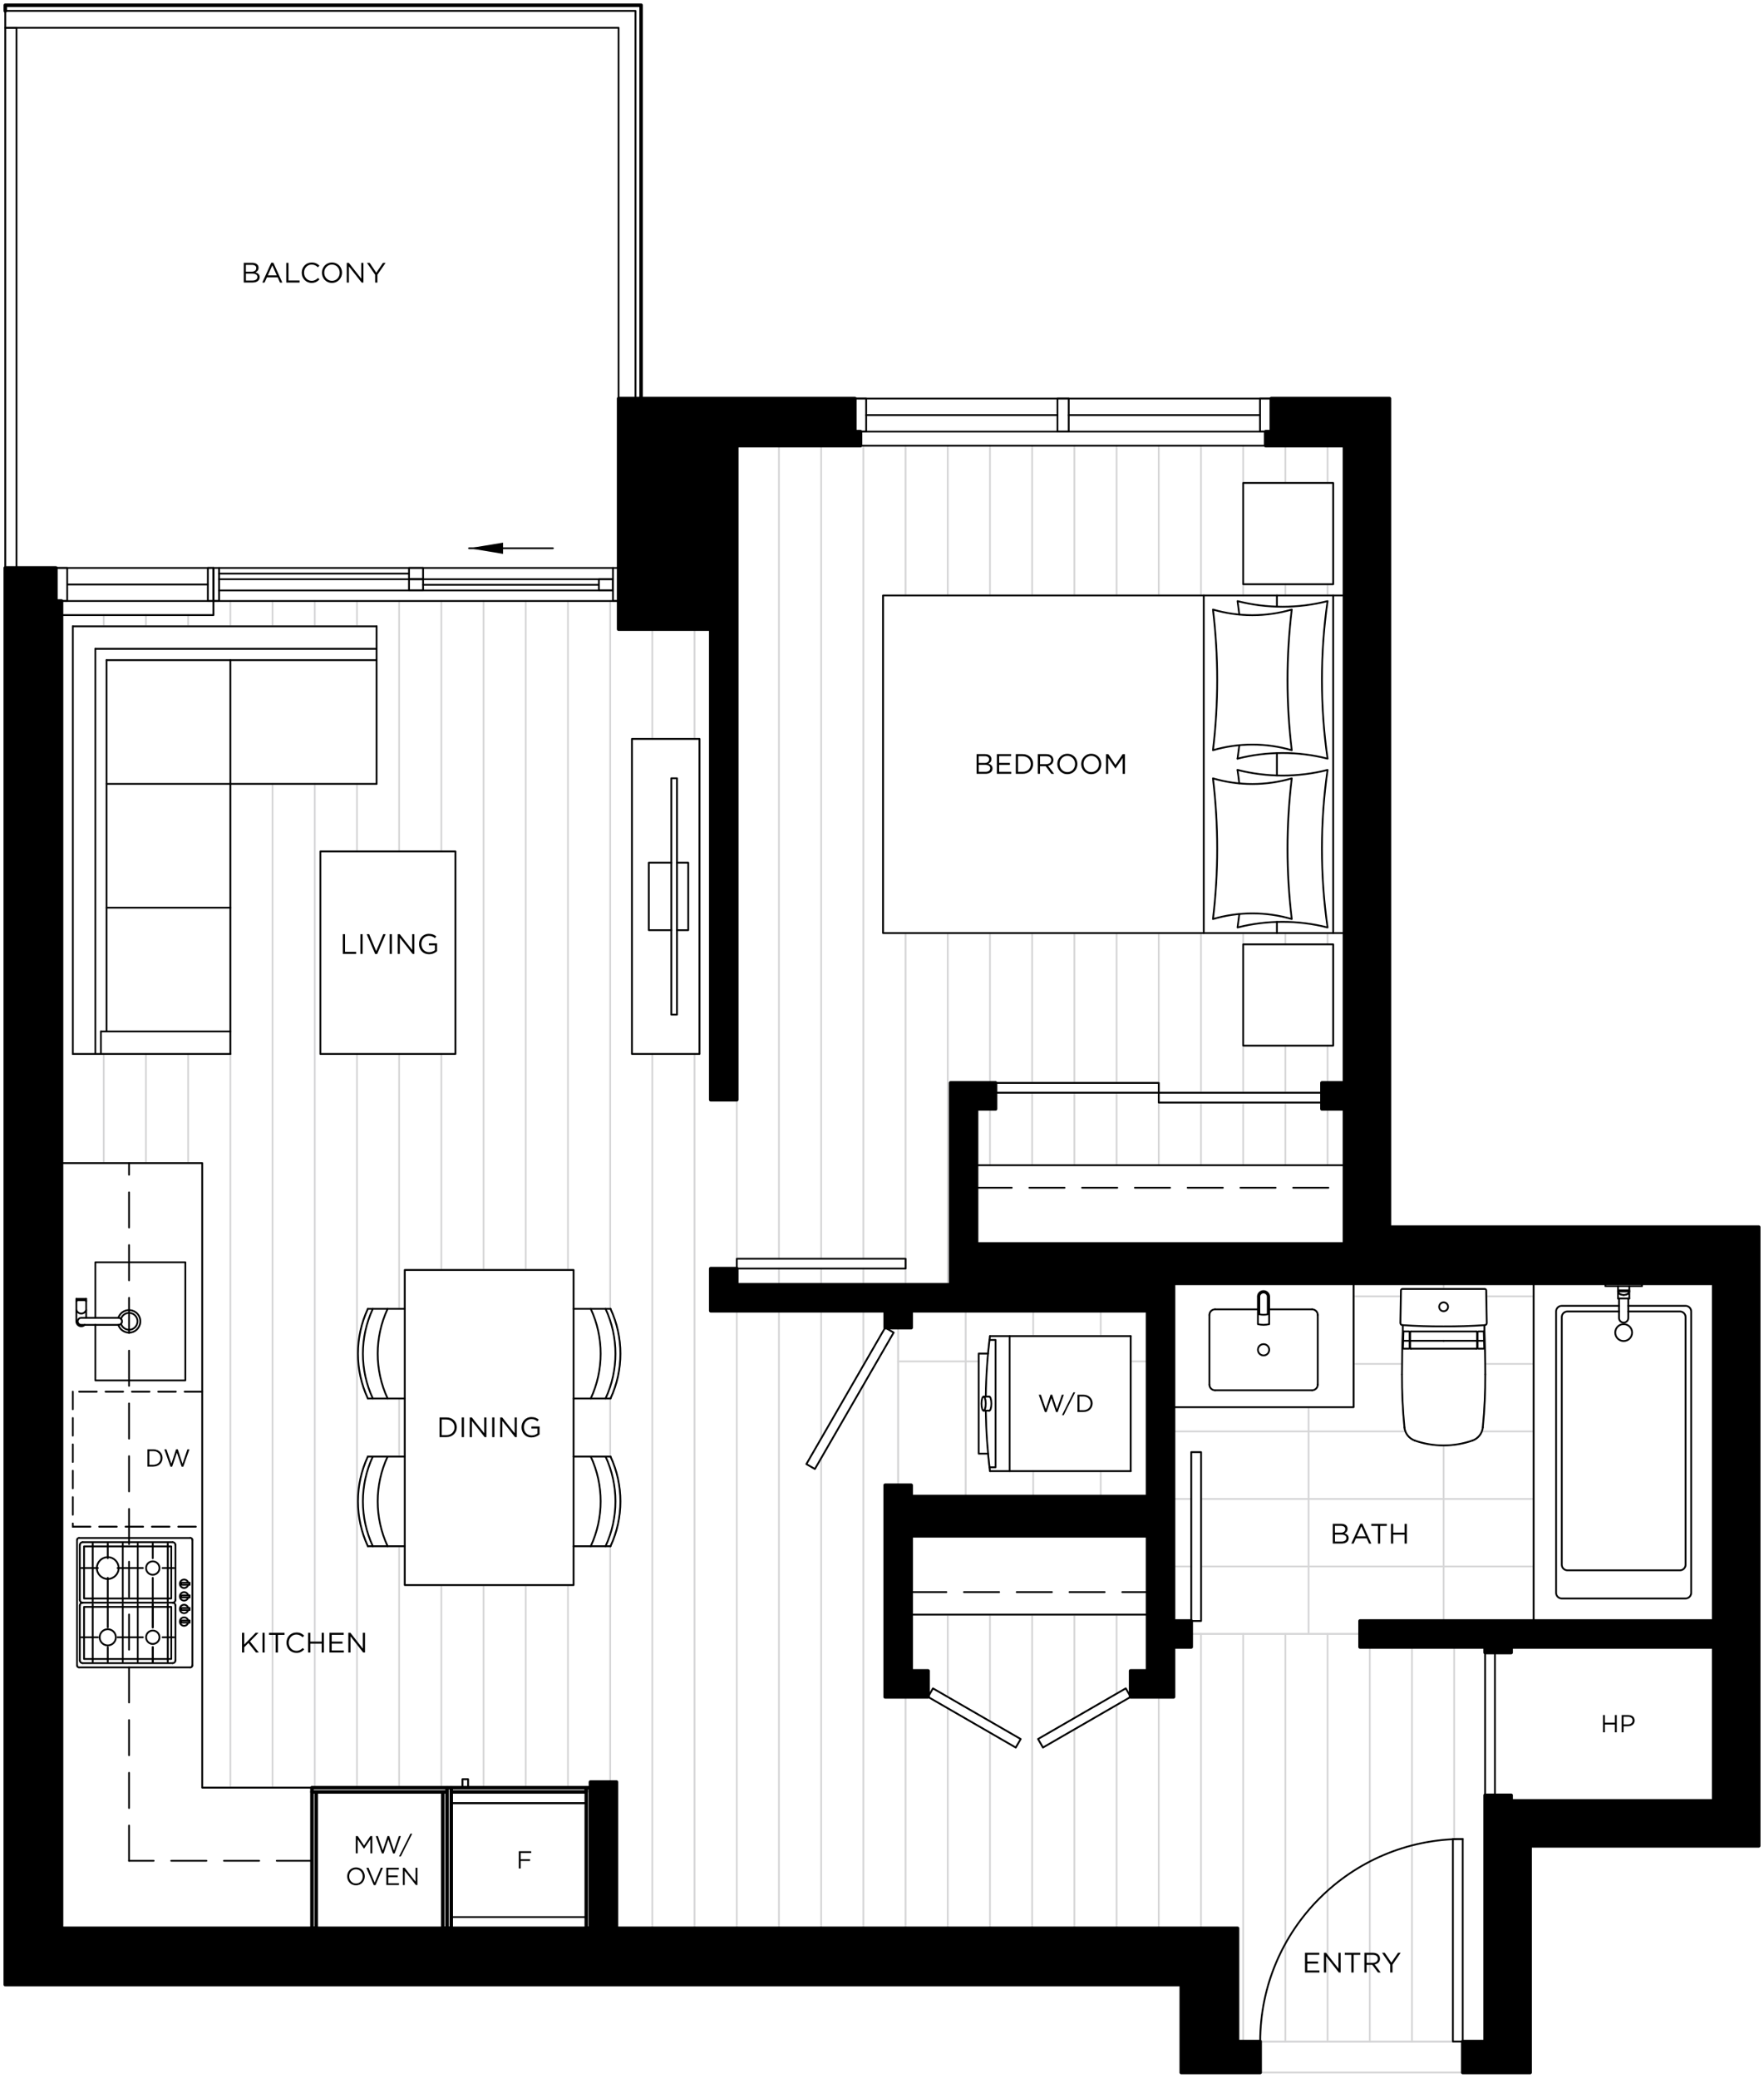 <?xml version="1.0" encoding="UTF-8"?> <svg xmlns="http://www.w3.org/2000/svg" xmlns:xlink="http://www.w3.org/1999/xlink" viewBox="0 0 366.03 431.14"><defs><style> .cls-1 { stroke: #d6d6d7; } .cls-1, .cls-2, .cls-3, .cls-4, .cls-5, .cls-6 { fill: none; } .cls-1, .cls-3, .cls-4, .cls-5, .cls-6 { stroke-linecap: round; stroke-linejoin: round; } .cls-1, .cls-3, .cls-4, .cls-6 { stroke-width: .37px; } .cls-7 { clip-path: url(#clippath); } .cls-2, .cls-8, .cls-9 { stroke-width: 0px; } .cls-10 { mix-blend-mode: multiply; } .cls-11 { clip-path: url(#clippath-1); } .cls-12 { clip-path: url(#clippath-4); } .cls-13 { clip-path: url(#clippath-3); } .cls-14 { clip-path: url(#clippath-2); } .cls-15 { clip-path: url(#clippath-7); } .cls-16 { clip-path: url(#clippath-8); } .cls-17 { clip-path: url(#clippath-6); } .cls-18 { clip-path: url(#clippath-5); } .cls-19 { clip-path: url(#clippath-9); } .cls-8, .cls-9 { fill: #000; } .cls-20 { clip-path: url(#clippath-20); } .cls-21 { clip-path: url(#clippath-21); } .cls-22 { clip-path: url(#clippath-24); } .cls-23 { clip-path: url(#clippath-23); } .cls-24 { clip-path: url(#clippath-22); } .cls-25 { clip-path: url(#clippath-25); } .cls-26 { clip-path: url(#clippath-27); } .cls-27 { clip-path: url(#clippath-28); } .cls-28 { clip-path: url(#clippath-26); } .cls-29 { clip-path: url(#clippath-29); } .cls-30 { clip-path: url(#clippath-34); } .cls-31 { clip-path: url(#clippath-35); } .cls-32 { clip-path: url(#clippath-36); } .cls-33 { clip-path: url(#clippath-33); } .cls-34 { clip-path: url(#clippath-32); } .cls-35 { clip-path: url(#clippath-30); } .cls-36 { clip-path: url(#clippath-31); } .cls-37 { clip-path: url(#clippath-14); } .cls-38 { clip-path: url(#clippath-13); } .cls-39 { clip-path: url(#clippath-12); } .cls-40 { clip-path: url(#clippath-10); } .cls-41 { clip-path: url(#clippath-15); } .cls-42 { clip-path: url(#clippath-17); } .cls-43 { clip-path: url(#clippath-16); } .cls-44 { clip-path: url(#clippath-19); } .cls-45 { clip-path: url(#clippath-11); } .cls-46 { clip-path: url(#clippath-18); } .cls-3 { stroke-dasharray: 0 0 7.3 3.65; } .cls-3, .cls-4, .cls-5, .cls-6 { stroke: #000; } .cls-4 { stroke-dasharray: 0 0 3.65 1.82; } .cls-47 { isolation: isolate; } .cls-9 { fill-rule: evenodd; } .cls-5 { stroke-width: .73px; } </style><clipPath id="clippath"><rect class="cls-2" width="366.03" height="431.14"></rect></clipPath><clipPath id="clippath-1"><rect class="cls-2" width="366.03" height="431.14"></rect></clipPath><clipPath id="clippath-2"><rect class="cls-2" width="366.03" height="431.14"></rect></clipPath><clipPath id="clippath-3"><rect class="cls-2" width="366.03" height="431.14"></rect></clipPath><clipPath id="clippath-4"><rect class="cls-2" width="366.03" height="431.14"></rect></clipPath><clipPath id="clippath-5"><rect class="cls-2" width="366.03" height="431.14"></rect></clipPath><clipPath id="clippath-6"><rect class="cls-2" width="366.03" height="431.14"></rect></clipPath><clipPath id="clippath-7"><rect class="cls-2" width="366.03" height="431.14"></rect></clipPath><clipPath id="clippath-8"><rect class="cls-2" width="366.03" height="431.14"></rect></clipPath><clipPath id="clippath-9"><rect class="cls-2" width="366.03" height="431.14"></rect></clipPath><clipPath id="clippath-10"><rect class="cls-2" width="366.03" height="431.14"></rect></clipPath><clipPath id="clippath-11"><rect class="cls-2" width="366.03" height="431.14"></rect></clipPath><clipPath id="clippath-12"><rect class="cls-2" width="366.03" height="431.14"></rect></clipPath><clipPath id="clippath-13"><rect class="cls-2" width="366.03" height="431.14"></rect></clipPath><clipPath id="clippath-14"><rect class="cls-2" width="366.03" height="431.14"></rect></clipPath><clipPath id="clippath-15"><rect class="cls-2" width="366.03" height="431.14"></rect></clipPath><clipPath id="clippath-16"><rect class="cls-2" width="366.03" height="431.14"></rect></clipPath><clipPath id="clippath-17"><rect class="cls-2" width="366.03" height="431.14"></rect></clipPath><clipPath id="clippath-18"><rect class="cls-2" width="366.03" height="431.14"></rect></clipPath><clipPath id="clippath-19"><rect class="cls-2" width="366.03" height="431.14"></rect></clipPath><clipPath id="clippath-20"><rect class="cls-2" width="366.03" height="431.14"></rect></clipPath><clipPath id="clippath-21"><rect class="cls-2" width="366.03" height="431.14"></rect></clipPath><clipPath id="clippath-22"><rect class="cls-2" width="366.03" height="431.14"></rect></clipPath><clipPath id="clippath-23"><rect class="cls-2" width="366.03" height="431.14"></rect></clipPath><clipPath id="clippath-24"><rect class="cls-2" width="366.03" height="431.14"></rect></clipPath><clipPath id="clippath-25"><rect class="cls-2" width="366.03" height="431.14"></rect></clipPath><clipPath id="clippath-26"><rect class="cls-2" width="366.03" height="431.14"></rect></clipPath><clipPath id="clippath-27"><rect class="cls-2" width="366.03" height="431.14"></rect></clipPath><clipPath id="clippath-28"><rect class="cls-2" width="366.03" height="431.14"></rect></clipPath><clipPath id="clippath-29"><rect class="cls-2" width="366.03" height="431.14"></rect></clipPath><clipPath id="clippath-30"><rect class="cls-2" width="366.03" height="431.14"></rect></clipPath><clipPath id="clippath-31"><rect class="cls-2" width="366.03" height="431.14"></rect></clipPath><clipPath id="clippath-32"><rect class="cls-2" width="366.03" height="431.14"></rect></clipPath><clipPath id="clippath-33"><rect class="cls-2" width="366.03" height="431.14"></rect></clipPath><clipPath id="clippath-34"><rect class="cls-2" width="366.03" height="431.14"></rect></clipPath><clipPath id="clippath-35"><rect class="cls-2" width="366.03" height="431.14"></rect></clipPath><clipPath id="clippath-36"><rect class="cls-2" width="366.03" height="431.14"></rect></clipPath></defs><g class="cls-47"><g id="Layer_2" data-name="Layer 2"><g id="Layer_1-2" data-name="Layer 1"><g class="cls-10"><g><line class="cls-1" x1="21.53" y1="241.34" x2="21.53" y2="218.7"></line><line class="cls-1" x1="21.53" y1="129.96" x2="21.53" y2="127.63"></line><line class="cls-1" x1="30.28" y1="241.34" x2="30.28" y2="218.7"></line><line class="cls-1" x1="30.28" y1="129.96" x2="30.28" y2="127.63"></line><line class="cls-1" x1="39.04" y1="241.34" x2="39.04" y2="218.7"></line><line class="cls-1" x1="39.04" y1="129.96" x2="39.04" y2="127.63"></line><line class="cls-1" x1="47.8" y1="370.94" x2="47.8" y2="218.7"></line><line class="cls-1" x1="47.8" y1="129.96" x2="47.8" y2="124.71"></line><line class="cls-1" x1="56.55" y1="370.94" x2="56.55" y2="162.65"></line><line class="cls-1" x1="56.55" y1="129.96" x2="56.55" y2="124.71"></line><line class="cls-1" x1="65.31" y1="370.94" x2="65.31" y2="162.65"></line><line class="cls-1" x1="65.31" y1="129.96" x2="65.31" y2="124.71"></line><line class="cls-1" x1="74.07" y1="370.94" x2="74.07" y2="218.7"></line><line class="cls-1" x1="74.07" y1="129.96" x2="74.07" y2="124.71"></line><line class="cls-1" x1="74.07" y1="176.67" x2="74.07" y2="162.65"></line><line class="cls-1" x1="82.82" y1="370.94" x2="82.82" y2="320.84"></line><line class="cls-1" x1="82.82" y1="176.67" x2="82.82" y2="124.71"></line><line class="cls-1" x1="82.82" y1="302.23" x2="82.82" y2="290.19"></line><line class="cls-1" x1="82.82" y1="271.58" x2="82.82" y2="218.7"></line><line class="cls-1" x1="91.58" y1="370.94" x2="91.58" y2="328.9"></line><line class="cls-1" x1="91.58" y1="176.67" x2="91.58" y2="124.71"></line><line class="cls-1" x1="91.58" y1="263.52" x2="91.58" y2="218.7"></line><line class="cls-1" x1="100.34" y1="370.94" x2="100.34" y2="328.9"></line><line class="cls-1" x1="100.34" y1="263.52" x2="100.34" y2="124.71"></line><line class="cls-1" x1="109.09" y1="370.94" x2="109.09" y2="328.9"></line><line class="cls-1" x1="109.09" y1="263.52" x2="109.09" y2="124.71"></line><line class="cls-1" x1="117.85" y1="370.94" x2="117.85" y2="328.9"></line><line class="cls-1" x1="117.85" y1="263.52" x2="117.85" y2="124.71"></line><line class="cls-1" x1="126.61" y1="369.77" x2="126.61" y2="320.84"></line><line class="cls-1" x1="126.61" y1="271.58" x2="126.61" y2="124.71"></line><line class="cls-1" x1="126.61" y1="302.23" x2="126.61" y2="290.19"></line><line class="cls-1" x1="135.36" y1="400.12" x2="135.36" y2="218.7"></line><line class="cls-1" x1="135.36" y1="153.31" x2="135.36" y2="130.55"></line><line class="cls-1" x1="144.12" y1="400.12" x2="144.12" y2="218.7"></line><line class="cls-1" x1="144.12" y1="153.31" x2="144.12" y2="130.55"></line><line class="cls-1" x1="152.88" y1="400.12" x2="152.88" y2="271.99"></line><line class="cls-1" x1="152.88" y1="261.19" x2="152.88" y2="92.48"></line><line class="cls-1" x1="152.88" y1="266.59" x2="152.88" y2="263.23"></line><line class="cls-1" x1="161.63" y1="400.12" x2="161.63" y2="271.99"></line><line class="cls-1" x1="161.63" y1="261.19" x2="161.63" y2="92.48"></line><line class="cls-1" x1="161.63" y1="266.59" x2="161.63" y2="263.23"></line><line class="cls-1" x1="170.39" y1="400.12" x2="170.39" y2="302.58"></line><line class="cls-1" x1="170.39" y1="261.19" x2="170.39" y2="92.48"></line><line class="cls-1" x1="170.39" y1="298.49" x2="170.39" y2="271.99"></line><line class="cls-1" x1="170.39" y1="266.59" x2="170.39" y2="263.23"></line><line class="cls-1" x1="179.15" y1="400.12" x2="179.15" y2="287.41"></line><line class="cls-1" x1="179.15" y1="261.19" x2="179.15" y2="92.48"></line><line class="cls-1" x1="179.15" y1="283.32" x2="179.15" y2="271.99"></line><line class="cls-1" x1="179.15" y1="266.59" x2="179.15" y2="263.23"></line><line class="cls-1" x1="187.9" y1="400.12" x2="187.9" y2="352.11"></line><line class="cls-1" x1="187.9" y1="123.56" x2="187.9" y2="92.48"></line><line class="cls-1" x1="187.9" y1="266.59" x2="187.9" y2="193.61"></line><line class="cls-1" x1="196.66" y1="400.12" x2="196.66" y2="354.47"></line><line class="cls-1" x1="196.66" y1="123.56" x2="196.66" y2="92.48"></line><line class="cls-1" x1="196.66" y1="352.11" x2="196.66" y2="335.03"></line><line class="cls-1" x1="196.66" y1="266.59" x2="196.66" y2="193.61"></line><line class="cls-1" x1="205.42" y1="400.12" x2="205.42" y2="359.52"></line><line class="cls-1" x1="205.42" y1="123.56" x2="205.42" y2="92.48"></line><line class="cls-1" x1="205.42" y1="357.16" x2="205.42" y2="335.03"></line><line class="cls-1" x1="205.42" y1="224.7" x2="205.42" y2="193.61"></line><line class="cls-1" x1="205.42" y1="241.78" x2="205.42" y2="230.1"></line><line class="cls-1" x1="214.17" y1="400.12" x2="214.17" y2="335.03"></line><line class="cls-1" x1="214.17" y1="123.56" x2="214.17" y2="92.48"></line><line class="cls-1" x1="214.17" y1="241.78" x2="214.17" y2="226.74"></line><line class="cls-1" x1="214.17" y1="224.7" x2="214.17" y2="193.61"></line><line class="cls-1" x1="222.93" y1="400.12" x2="222.93" y2="358.85"></line><line class="cls-1" x1="222.93" y1="123.56" x2="222.93" y2="92.48"></line><line class="cls-1" x1="222.93" y1="356.49" x2="222.93" y2="335.03"></line><line class="cls-1" x1="222.93" y1="224.7" x2="222.93" y2="193.61"></line><line class="cls-1" x1="222.93" y1="241.78" x2="222.93" y2="226.74"></line><line class="cls-1" x1="231.69" y1="400.12" x2="231.69" y2="353.79"></line><line class="cls-1" x1="231.69" y1="123.56" x2="231.69" y2="92.48"></line><line class="cls-1" x1="231.69" y1="351.43" x2="231.69" y2="335.03"></line><line class="cls-1" x1="231.69" y1="224.7" x2="231.69" y2="193.61"></line><line class="cls-1" x1="231.69" y1="241.78" x2="231.69" y2="226.74"></line><line class="cls-1" x1="240.44" y1="400.12" x2="240.44" y2="352.11"></line><line class="cls-1" x1="240.44" y1="123.56" x2="240.44" y2="92.48"></line><line class="cls-1" x1="240.44" y1="241.78" x2="240.44" y2="228.79"></line><line class="cls-1" x1="240.44" y1="226.74" x2="240.44" y2="193.61"></line><line class="cls-1" x1="249.2" y1="400.12" x2="249.2" y2="339.05"></line><line class="cls-1" x1="249.2" y1="123.56" x2="249.2" y2="92.48"></line><line class="cls-1" x1="249.2" y1="241.78" x2="249.2" y2="228.79"></line><line class="cls-1" x1="249.2" y1="226.74" x2="249.2" y2="193.61"></line><line class="cls-1" x1="257.96" y1="423.62" x2="257.96" y2="339.05"></line><line class="cls-1" x1="257.96" y1="100.21" x2="257.96" y2="92.48"></line><line class="cls-1" x1="257.96" y1="241.78" x2="257.96" y2="228.79"></line><line class="cls-1" x1="257.96" y1="123.56" x2="257.96" y2="121.23"></line><line class="cls-1" x1="257.96" y1="226.74" x2="257.96" y2="216.96"></line><line class="cls-1" x1="257.96" y1="195.95" x2="257.96" y2="193.61"></line><line class="cls-1" x1="266.71" y1="423.62" x2="266.71" y2="339.05"></line><line class="cls-1" x1="266.71" y1="100.21" x2="266.71" y2="92.48"></line><line class="cls-1" x1="266.71" y1="241.78" x2="266.71" y2="228.79"></line><line class="cls-1" x1="266.71" y1="123.56" x2="266.71" y2="121.23"></line><line class="cls-1" x1="266.71" y1="226.74" x2="266.71" y2="216.96"></line><line class="cls-1" x1="266.71" y1="195.95" x2="266.71" y2="193.61"></line><line class="cls-1" x1="275.47" y1="423.62" x2="275.47" y2="339.05"></line><line class="cls-1" x1="275.47" y1="100.21" x2="275.47" y2="92.48"></line><line class="cls-1" x1="275.47" y1="241.78" x2="275.47" y2="230.1"></line><line class="cls-1" x1="275.47" y1="123.56" x2="275.47" y2="121.23"></line><line class="cls-1" x1="275.47" y1="224.7" x2="275.47" y2="216.96"></line><line class="cls-1" x1="275.47" y1="195.95" x2="275.47" y2="193.61"></line><line class="cls-1" x1="284.23" y1="423.62" x2="284.23" y2="341.75"></line><line class="cls-1" x1="292.98" y1="423.62" x2="292.98" y2="341.75"></line><line class="cls-1" x1="301.74" y1="381.59" x2="301.74" y2="341.75"></line><g class="cls-7"><path class="cls-1" d="M126.68,320.84h-7.66v8.06h-35.03v-8.06h-7.66c-2.74-5.9-2.74-12.71,0-18.61h7.66v-12.04h-7.66c-2.74-5.9-2.74-12.71,0-18.61h7.66v-8.06h35.03v8.06h7.66c2.74,5.9,2.74,12.71,0,18.61h-7.66v12.04h7.66c2.74,5.9,2.74,12.71,0,18.61Z"></path></g><polygon class="cls-1" points="308.16 423.62 308.16 341.75 282.21 341.75 282.21 339.05 247.18 339.05 247.18 341.75 243.51 341.75 243.51 352.11 234.6 352.11 216.4 362.62 215.38 360.85 233.58 350.34 234.6 352.11 234.6 346.71 238.11 346.71 238.11 335.03 189.07 335.03 189.07 346.71 192.57 346.71 192.57 352.11 193.6 350.34 211.79 360.85 210.77 362.62 192.57 352.11 183.67 352.11 183.67 308.18 186.37 308.18 186.37 275.49 183.67 275.49 185.44 276.51 169.09 304.82 167.33 303.8 183.67 275.49 183.67 271.99 147.48 271.99 147.48 263.23 152.88 263.23 152.88 261.19 187.9 261.19 187.9 263.23 152.88 263.23 152.88 266.59 197.24 266.59 197.24 224.7 240.44 224.7 240.44 226.74 206.58 226.74 206.58 230.1 202.64 230.1 202.64 241.78 278.97 241.78 278.97 230.1 274.3 230.1 274.3 228.79 240.44 228.79 240.44 226.74 274.3 226.74 274.3 224.7 278.97 224.7 278.97 193.61 183.23 193.61 183.23 123.56 278.97 123.56 278.97 92.48 152.88 92.48 152.88 228.2 147.48 228.2 147.48 130.55 128.36 130.55 128.36 124.71 44.29 124.71 44.29 127.63 12.77 127.63 12.77 241.34 41.96 241.34 41.96 370.94 95.96 370.94 95.96 369.19 97.13 369.19 97.13 370.94 122.52 370.94 122.52 369.77 127.92 369.77 127.92 400.13 256.79 400.13 256.79 423.62 301.47 423.62 301.47 381.59 303.52 381.59 303.52 423.62 308.16 423.62"></polygon><rect class="cls-1" x="66.48" y="176.67" width="28.02" height="42.03"></rect><polygon class="cls-1" points="47.8 218.7 15.11 218.7 15.11 129.96 78.15 129.96 78.15 162.65 47.8 162.65 47.8 218.7"></polygon><rect class="cls-1" x="257.96" y="195.95" width="18.68" height="21.02"></rect><rect class="cls-1" x="257.96" y="100.21" width="18.68" height="21.02"></rect><rect class="cls-1" x="131.13" y="153.31" width="14.01" height="65.38"></rect><rect class="cls-1" x="261.48" y="423.62" width="42.03" height="6.42"></rect><line class="cls-1" x1="200.38" y1="310.52" x2="200.38" y2="271.99"></line><line class="cls-1" x1="214.39" y1="310.52" x2="214.39" y2="305.26"></line><line class="cls-1" x1="214.39" y1="277.24" x2="214.39" y2="271.99"></line><line class="cls-1" x1="228.4" y1="310.52" x2="228.4" y2="305.26"></line><line class="cls-1" x1="228.4" y1="277.24" x2="228.4" y2="271.99"></line><line class="cls-1" x1="238.11" y1="282.49" x2="234.6" y2="282.49"></line><line class="cls-1" x1="203.08" y1="282.49" x2="186.37" y2="282.49"></line><polygon class="cls-1" points="238.11 310.52 189.07 310.52 189.07 308.18 186.37 308.18 186.37 275.49 189.07 275.49 189.07 271.99 238.11 271.99 238.11 310.52"></polygon><line class="cls-1" x1="318.23" y1="325.04" x2="249.23" y2="325.04"></line><line class="cls-1" x1="247.18" y1="325.04" x2="243.51" y2="325.04"></line><line class="cls-1" x1="318.23" y1="311.03" x2="249.23" y2="311.03"></line><line class="cls-1" x1="247.18" y1="311.03" x2="243.51" y2="311.03"></line><line class="cls-1" x1="318.23" y1="297.02" x2="307.49" y2="297.02"></line><line class="cls-1" x1="291.61" y1="297.02" x2="243.51" y2="297.02"></line><line class="cls-1" x1="318.23" y1="283.01" x2="308.18" y2="283.01"></line><line class="cls-1" x1="290.92" y1="283.01" x2="280.87" y2="283.01"></line><line class="cls-1" x1="318.23" y1="268.99" x2="308.42" y2="268.99"></line><line class="cls-1" x1="290.68" y1="268.99" x2="280.87" y2="268.99"></line><line class="cls-1" x1="299.55" y1="266.29" x2="299.55" y2="267.46"></line><line class="cls-1" x1="299.55" y1="299.93" x2="299.55" y2="336.35"></line><line class="cls-1" x1="271.53" y1="291.98" x2="271.53" y2="339.05"></line><polygon class="cls-1" points="243.51 336.35 243.51 291.98 280.87 291.98 280.87 266.29 318.23 266.29 318.23 336.35 282.21 336.35 282.21 339.05 247.18 339.05 247.18 336.35 249.22 336.35 249.22 301.32 247.18 301.32 247.18 336.35 243.51 336.35"></polygon><g class="cls-11"><path class="cls-1" d="M291.42,296.19c.12,1.24.96,2.3,2.14,2.72,3.88,1.36,8.11,1.36,11.99,0,1.18-.42,2.02-1.48,2.14-2.73.36-3.66.53-7.33.51-11.01,0-3.04-.06-6.07-.17-9.11v-1.09h.09c.23-.02.41-.22.41-.45l-.11-6.76c0-.17-.15-.31-.32-.31h-17.06c-.18,0-.32.14-.32.32,0,0-.11,6.74-.11,6.74,0,.23.18.43.41.44h.08v1.1c-.12,3.03-.17,6.07-.17,9.1-.02,3.68.15,7.35.51,11.01"></path><path class="cls-1" d="M234.61,305.26h-29.19c-.15-1.21-.28-2.42-.4-3.63h-1.94v-20.76h1.94c.11-1.21.24-2.42.4-3.63h29.19v28.02Z"></path></g><polygon class="cls-9" points="317.5 430.04 303.52 430.04 303.52 423.62 308.16 423.62 308.16 372.52 313.56 372.52 313.56 373.68 355.59 373.68 355.59 341.75 313.56 341.75 313.56 342.9 308.16 342.9 308.16 341.75 282.21 341.75 282.21 336.35 355.59 336.35 355.59 266.3 243.51 266.3 243.51 336.35 247.18 336.35 247.18 341.75 243.51 341.75 243.51 352.11 234.6 352.11 234.6 346.71 238.11 346.71 238.11 318.69 189.07 318.69 189.07 346.71 192.57 346.71 192.57 352.11 183.67 352.11 183.67 308.18 189.07 308.18 189.07 310.52 238.11 310.52 238.11 271.99 189.07 271.99 189.07 275.49 183.67 275.49 183.67 271.99 147.48 271.99 147.48 263.23 152.88 263.23 152.88 266.59 197.24 266.59 197.24 224.7 206.58 224.7 206.58 230.1 202.64 230.1 202.64 258.12 278.97 258.12 278.97 230.1 274.3 230.1 274.3 224.7 278.97 224.7 278.97 92.48 262.63 92.48 262.63 89.56 263.79 89.56 263.79 82.7 288.31 82.7 288.31 254.62 364.93 254.62 364.93 383.02 317.5 383.02 317.5 430.04"></polygon><polygon class="cls-9" points="147.48 130.55 128.36 130.55 128.36 82.7 177.39 82.7 177.39 89.56 178.56 89.56 178.56 92.48 152.88 92.48 152.88 228.2 147.48 228.2 147.48 130.55"></polygon><polygon class="cls-9" points="1.09 117.85 1.09 411.8 245.11 411.8 245.11 430.04 261.48 430.04 261.48 423.62 256.79 423.62 256.79 400.12 127.92 400.12 127.92 369.77 122.52 369.77 122.52 400.12 12.77 400.12 12.77 124.71 11.6 124.71 11.6 117.85 1.09 117.85"></polygon><rect class="cls-6" x="177.4" y="82.7" width="86.4" height="6.86"></rect><rect class="cls-6" x="11.6" y="117.85" width="32.69" height="6.86"></rect><line class="cls-3" x1="189.07" y1="330.36" x2="238.11" y2="330.36"></line><line class="cls-3" x1="202.64" y1="246.45" x2="278.97" y2="246.45"></line><line class="cls-6" x1="45.46" y1="117.85" x2="127.19" y2="117.85"></line><line class="cls-6" x1="45.46" y1="122.52" x2="127.19" y2="122.52"></line><line class="cls-6" x1="45.46" y1="120.19" x2="127.19" y2="120.19"></line><rect class="cls-6" x="261.46" y="82.7" width="2.33" height="6.86"></rect><rect class="cls-6" x="219.43" y="82.7" width="2.33" height="6.86"></rect><rect class="cls-6" x="177.4" y="82.7" width="2.33" height="6.86"></rect><rect class="cls-6" x="43.13" y="117.85" width="1.17" height="6.86"></rect><rect class="cls-6" x="11.6" y="117.85" width="2.34" height="6.86"></rect><line class="cls-6" x1="262.63" y1="92.48" x2="178.56" y2="92.48"></line><line class="cls-6" x1="179.73" y1="86.13" x2="219.43" y2="86.13"></line><line class="cls-6" x1="221.76" y1="86.13" x2="261.46" y2="86.13"></line><line class="cls-6" x1="13.94" y1="121.28" x2="43.13" y2="121.28"></line><polyline class="cls-6" points="44.29 124.71 44.29 127.63 12.77 127.63"></polyline><rect class="cls-6" x="206.58" y="224.7" width="33.86" height="2.04"></rect><rect class="cls-6" x="240.44" y="226.74" width="33.86" height="2.04"></rect><rect class="cls-6" x="247.18" y="301.32" width="2.04" height="35.03"></rect><polygon class="cls-6" points="1.09 2.26 1.09 5.77 128.36 5.77 128.36 82.7 131.86 82.7 131.86 2.26 1.09 2.26"></polygon><rect class="cls-6" x="1.09" y="5.77" width="2.33" height="112.08"></rect><line class="cls-3" x1="64.73" y1="386.11" x2="26.78" y2="386.11"></line><line class="cls-3" x1="26.78" y1="386.11" x2="26.78" y2="241.34"></line><rect class="cls-6" x="160.04" y="289.13" width="32.69" height="2.04" transform="translate(-163.09 297.83) rotate(-60)"></rect><rect class="cls-6" x="308.16" y="342.9" width="2.04" height="29.63"></rect><rect class="cls-6" x="201.16" y="345.97" width="2.04" height="21.02" transform="translate(-207.63 353.33) rotate(-60)"></rect><rect class="cls-6" x="214.49" y="355.46" width="21.02" height="2.04" transform="translate(-148.09 160.25) rotate(-30)"></rect><rect class="cls-6" x="152.88" y="261.19" width="35.03" height="2.04"></rect><rect class="cls-6" x="301.47" y="381.59" width="2.04" height="42.03"></rect><g class="cls-14"><path class="cls-6" d="M303.52,381.59c-23.21,0-42.03,18.82-42.03,42.03"></path></g><line class="cls-6" x1="44.29" y1="124.71" x2="128.36" y2="124.71"></line><rect class="cls-6" x="44.29" y="117.85" width="1.17" height="6.86"></rect><rect class="cls-6" x="84.87" y="117.85" width="2.92" height="2.33"></rect><rect class="cls-6" x="84.87" y="120.19" width="2.92" height="2.33"></rect><rect class="cls-6" x="124.27" y="120.19" width="2.92" height="2.33"></rect><rect class="cls-6" x="127.19" y="117.85" width="1.17" height="6.86"></rect><line class="cls-6" x1="87.79" y1="121.35" x2="124.27" y2="121.35"></line><line class="cls-6" x1="45.46" y1="119.02" x2="84.87" y2="119.02"></line><line class="cls-6" x1="114.72" y1="113.76" x2="97.33" y2="113.76"></line><polygon class="cls-8" points="97.33 113.76 104.38 112.6 104.38 114.93 97.33 113.76"></polygon><line class="cls-6" x1="276.64" y1="123.56" x2="276.64" y2="193.61"></line><rect class="cls-6" x="183.23" y="123.56" width="95.74" height="70.05"></rect><g class="cls-13"><path class="cls-6" d="M251.69,161.51c5.34,1.56,11.01,1.56,16.35,0-1.17,9.69-1.17,19.49,0,29.19-5.34-1.56-11.01-1.56-16.35,0,1.17-9.69,1.17-19.49,0-29.19Z"></path><path class="cls-6" d="M256.79,159.76c6.13,1.56,12.55,1.56,18.68,0-1.56,10.84-1.56,21.85,0,32.69-6.13-1.56-12.55-1.56-18.68,0,.13-.93.26-1.86.37-2.79"></path><path class="cls-6" d="M251.69,155.67c5.34-1.56,11.01-1.56,16.35,0-1.17-9.69-1.17-19.49,0-29.19-5.34,1.56-11.01,1.56-16.35,0,1.17,9.69,1.17,19.49,0,29.19Z"></path><path class="cls-6" d="M256.79,157.42c6.13-1.56,12.55-1.56,18.68,0-1.56-10.84-1.56-21.85,0-32.69-6.13,1.56-12.55,1.56-18.68,0,.13.93.26,1.86.37,2.79"></path></g><line class="cls-6" x1="264.96" y1="193.61" x2="264.96" y2="191.3"></line><line class="cls-6" x1="249.78" y1="193.61" x2="249.78" y2="123.56"></line><line class="cls-6" x1="264.96" y1="160.9" x2="264.96" y2="156.27"></line><line class="cls-6" x1="264.96" y1="125.88" x2="264.96" y2="123.56"></line><g class="cls-12"><path class="cls-6" d="M257.15,162.55c-.11-.93-.23-1.86-.37-2.79"></path><path class="cls-6" d="M256.79,157.42c.13-.93.26-1.86.37-2.79"></path></g><rect class="cls-6" x="257.96" y="100.21" width="18.68" height="21.02"></rect><rect class="cls-6" x="257.96" y="195.95" width="18.68" height="21.02"></rect><rect class="cls-6" x="83.99" y="263.52" width="35.03" height="65.38"></rect><line class="cls-6" x1="119.02" y1="320.84" x2="126.68" y2="320.84"></line><line class="cls-6" x1="126.68" y1="302.23" x2="119.02" y2="302.23"></line><g class="cls-18"><path class="cls-6" d="M125.65,320.84c2.74-5.9,2.74-12.71,0-18.61"></path><path class="cls-6" d="M126.68,320.84c2.74-5.9,2.74-12.71,0-18.61"></path><path class="cls-6" d="M122.58,320.84c2.74-5.9,2.74-12.71,0-18.61"></path></g><line class="cls-6" x1="119.02" y1="290.19" x2="126.68" y2="290.19"></line><line class="cls-6" x1="126.68" y1="271.58" x2="119.02" y2="271.58"></line><g class="cls-17"><path class="cls-6" d="M125.65,290.19c2.74-5.9,2.74-12.71,0-18.61"></path><path class="cls-6" d="M126.68,290.19c2.74-5.9,2.74-12.71,0-18.61"></path><path class="cls-6" d="M122.58,290.19c2.74-5.9,2.74-12.71,0-18.61"></path></g><line class="cls-6" x1="83.99" y1="320.84" x2="76.33" y2="320.84"></line><line class="cls-6" x1="76.33" y1="302.23" x2="83.99" y2="302.23"></line><g class="cls-15"><path class="cls-6" d="M77.36,302.23c-2.74,5.9-2.74,12.71,0,18.61"></path><path class="cls-6" d="M76.33,302.23c-2.74,5.9-2.74,12.71,0,18.61"></path><path class="cls-6" d="M80.43,302.23c-2.74,5.9-2.74,12.71,0,18.61"></path></g><line class="cls-6" x1="83.99" y1="290.19" x2="76.33" y2="290.19"></line><line class="cls-6" x1="76.33" y1="271.58" x2="83.99" y2="271.58"></line><g class="cls-16"><path class="cls-6" d="M77.36,271.58c-2.74,5.9-2.74,12.71,0,18.61"></path><path class="cls-6" d="M76.33,271.58c-2.74,5.9-2.74,12.71,0,18.61"></path><path class="cls-6" d="M80.43,271.58c-2.74,5.9-2.74,12.71,0,18.61"></path></g><rect class="cls-6" x="139.3" y="161.49" width="1.17" height="49.04"></rect><polyline class="cls-6" points="139.3 179 134.63 179 134.63 193.01 139.3 193.01"></polyline><polyline class="cls-6" points="140.47 193.01 142.81 193.01 142.81 179 140.47 179"></polyline><rect class="cls-6" x="131.13" y="153.32" width="14.01" height="65.38"></rect><line class="cls-6" x1="15.11" y1="129.96" x2="15.11" y2="218.7"></line><line class="cls-6" x1="47.8" y1="218.7" x2="15.11" y2="218.7"></line><line class="cls-6" x1="47.8" y1="214.03" x2="20.94" y2="214.03"></line><line class="cls-6" x1="19.78" y1="134.63" x2="19.78" y2="218.7"></line><line class="cls-6" x1="47.8" y1="162.65" x2="47.8" y2="218.7"></line><line class="cls-6" x1="47.8" y1="162.65" x2="22.11" y2="162.65"></line><line class="cls-6" x1="47.8" y1="188.34" x2="22.11" y2="188.34"></line><line class="cls-6" x1="22.11" y1="136.97" x2="22.11" y2="214.03"></line><line class="cls-6" x1="20.94" y1="218.7" x2="20.94" y2="214.03"></line><line class="cls-6" x1="15.11" y1="129.96" x2="78.15" y2="129.96"></line><line class="cls-6" x1="78.15" y1="162.65" x2="78.15" y2="129.96"></line><line class="cls-6" x1="19.78" y1="134.63" x2="78.15" y2="134.63"></line><line class="cls-6" x1="47.8" y1="162.65" x2="78.15" y2="162.65"></line><line class="cls-6" x1="22.11" y1="136.97" x2="78.15" y2="136.97"></line><line class="cls-6" x1="47.8" y1="162.65" x2="47.8" y2="136.97"></line><rect class="cls-6" x="66.48" y="176.67" width="28.02" height="42.03"></rect><g class="cls-19"><path class="cls-6" d="M299.55,272.08c-.51,0-.92-.41-.92-.92s.41-.92.92-.92.92.41.92.92-.41.92-.92.92Z"></path><path class="cls-6" d="M308.08,267.46h-17.07c-.18,0-.32.14-.32.32,0,0-.11,6.74-.11,6.74,0,.23.17.43.41.44,2.85.19,5.7.28,8.55.27,2.85.01,5.71-.08,8.55-.26.23-.01.41-.21.41-.44l-.11-6.76c0-.17-.15-.31-.32-.31Z"></path><path class="cls-6" d="M291.24,279.85h1.12c.08,0,.14-.06.14-.14v-3.3c0-.08-.06-.14-.14-.14h-1.03c-.06,0-.11.05-.12.11-.04,1.11-.07,2.23-.09,3.34,0,.07.05.12.12.12Z"></path></g><line class="cls-6" x1="292.6" y1="279.72" x2="292.6" y2="276.42"></line><line class="cls-6" x1="292.73" y1="276.28" x2="306.37" y2="276.28"></line><g class="cls-40"><path class="cls-6" d="M292.73,276.28c-.08,0-.14.06-.14.14"></path></g><line class="cls-6" x1="292.73" y1="279.85" x2="306.37" y2="279.85"></line><g class="cls-45"><path class="cls-6" d="M292.6,279.72c0,.08.06.14.14.14"></path></g><line class="cls-6" x1="292.42" y1="278.21" x2="291.21" y2="278.21"></line><line class="cls-6" x1="292.7" y1="278.21" x2="299.56" y2="278.21"></line><line class="cls-6" x1="306.5" y1="279.72" x2="306.5" y2="276.42"></line><g class="cls-39"><path class="cls-6" d="M306.5,276.42c0-.08-.06-.14-.14-.14"></path><path class="cls-6" d="M306.37,279.85c.08,0,.14-.06.14-.14"></path></g><line class="cls-6" x1="306.4" y1="278.21" x2="299.54" y2="278.21"></line><g class="cls-38"><path class="cls-6" d="M291.08,276.07c-.12,3.03-.17,6.07-.17,9.11"></path><path class="cls-6" d="M290.91,285.18c-.02,3.68.15,7.35.51,11.01"></path><path class="cls-6" d="M291.42,296.19c.12,1.24.96,2.3,2.14,2.72"></path><path class="cls-6" d="M293.55,298.91c3.88,1.36,8.11,1.36,11.99,0"></path><path class="cls-6" d="M305.54,298.91c1.18-.41,2.02-1.48,2.14-2.73"></path><path class="cls-6" d="M307.68,296.18c.36-3.66.53-7.33.51-11.01"></path><path class="cls-6" d="M308.19,285.18c0-3.04-.06-6.07-.17-9.11"></path><path class="cls-6" d="M307.86,279.85h-1.12c-.08,0-.14-.06-.14-.14v-3.3c0-.08.06-.14.14-.14h1.03c.06,0,.11.05.12.11.04,1.11.07,2.23.09,3.34,0,.07-.05.12-.12.12Z"></path></g><line class="cls-6" x1="306.68" y1="278.21" x2="307.89" y2="278.21"></line><line class="cls-6" x1="308.02" y1="276.07" x2="308.02" y2="274.98"></line><line class="cls-6" x1="291.08" y1="276.07" x2="291.08" y2="274.98"></line><g class="cls-37"><path class="cls-6" d="M262.19,281.25c-.64,0-1.17-.52-1.17-1.17s.52-1.17,1.17-1.17,1.17.52,1.17,1.17-.52,1.17-1.17,1.17Z"></path></g><line class="cls-6" x1="261.02" y1="271.69" x2="252.12" y2="271.69"></line><g class="cls-41"><path class="cls-6" d="M252.12,271.69c-.64,0-1.17.52-1.17,1.17"></path></g><line class="cls-6" x1="250.95" y1="272.86" x2="250.95" y2="287.31"></line><g class="cls-43"><path class="cls-6" d="M250.95,287.31c0,.64.52,1.17,1.17,1.17"></path></g><line class="cls-6" x1="252.12" y1="288.48" x2="272.26" y2="288.48"></line><g class="cls-42"><path class="cls-6" d="M272.26,288.48c.64,0,1.17-.52,1.17-1.17"></path></g><line class="cls-6" x1="273.43" y1="287.31" x2="273.43" y2="272.86"></line><g class="cls-46"><path class="cls-6" d="M273.43,272.86c0-.64-.52-1.17-1.17-1.17"></path></g><line class="cls-6" x1="272.26" y1="271.69" x2="263.36" y2="271.69"></line><g class="cls-44"><path class="cls-6" d="M261.02,269.07v5.69c.77.19,1.57.19,2.33,0v-5.69c0-.64-.52-1.17-1.17-1.17s-1.17.52-1.17,1.17Z"></path><path class="cls-6" d="M261.31,269.07v3.65c.58.12,1.17.12,1.75,0v-3.65c0-.48-.39-.88-.88-.88s-.88.39-.88.88Z"></path></g><line class="cls-6" x1="39.92" y1="319.53" x2="39.92" y2="345.57"></line><line class="cls-6" x1="15.98" y1="319.53" x2="15.98" y2="345.57"></line><line class="cls-6" x1="39.51" y1="345.98" x2="16.39" y2="345.98"></line><line class="cls-6" x1="39.51" y1="319.13" x2="16.39" y2="319.13"></line><g class="cls-20"><path class="cls-6" d="M39.51,345.98c.23,0,.41-.18.41-.41"></path><path class="cls-6" d="M15.98,345.57c0,.23.18.41.41.41"></path><path class="cls-6" d="M16.39,319.13c-.23,0-.41.18-.41.41"></path><path class="cls-6" d="M39.92,319.53c0-.23-.18-.41-.41-.41"></path></g><line class="cls-6" x1="17.15" y1="320" x2="35.83" y2="320"></line><line class="cls-6" x1="17.15" y1="345.1" x2="35.83" y2="345.1"></line><line class="cls-6" x1="16.56" y1="344.52" x2="16.56" y2="333.14"></line><line class="cls-6" x1="36.41" y1="344.52" x2="36.41" y2="333.14"></line><g class="cls-21"><path class="cls-6" d="M16.56,344.52c0,.32.26.58.58.58"></path><path class="cls-6" d="M17.15,320c-.32,0-.58.26-.58.58"></path><path class="cls-6" d="M36.41,320.59c0-.32-.26-.58-.58-.58"></path><path class="cls-6" d="M35.83,345.1c.32,0,.58-.26.58-.58"></path></g><line class="cls-6" x1="17.15" y1="332.55" x2="35.83" y2="332.55"></line><line class="cls-6" x1="16.56" y1="331.97" x2="16.56" y2="320.59"></line><line class="cls-6" x1="36.41" y1="331.97" x2="36.41" y2="320.59"></line><g class="cls-24"><path class="cls-6" d="M36.41,333.14c0-.32-.26-.58-.58-.58"></path><path class="cls-6" d="M17.15,332.55c-.32,0-.58.26-.58.58"></path><path class="cls-6" d="M35.83,332.55c.32,0,.58-.26.58-.58"></path><path class="cls-6" d="M16.56,331.97c0,.32.26.58.58.58"></path></g><rect class="cls-6" x="17.44" y="333.43" width="18.1" height="10.8"></rect><line class="cls-6" x1="19.24" y1="344.81" x2="19.24" y2="332.84"></line><line class="cls-6" x1="34.81" y1="344.81" x2="34.81" y2="332.84"></line><line class="cls-6" x1="25.47" y1="320.29" x2="25.47" y2="332.26"></line><line class="cls-6" x1="28.58" y1="320.29" x2="28.58" y2="332.26"></line><line class="cls-6" x1="31.7" y1="320.29" x2="31.7" y2="323.33"></line><line class="cls-6" x1="36.12" y1="339.74" x2="33.74" y2="339.74"></line><line class="cls-6" x1="36.12" y1="325.37" x2="33.74" y2="325.37"></line><line class="cls-6" x1="22.36" y1="320.29" x2="22.36" y2="323.33"></line><g class="cls-23"><path class="cls-6" d="M31.7,341.12c-.77,0-1.39-.62-1.39-1.39s.62-1.39,1.39-1.39,1.39.62,1.39,1.39-.62,1.39-1.39,1.39Z"></path><path class="cls-6" d="M31.7,326.76c-.77,0-1.39-.62-1.39-1.39s.62-1.39,1.39-1.39,1.39.62,1.39,1.39-.62,1.39-1.39,1.39Z"></path><path class="cls-6" d="M22.36,341.42c-.93,0-1.68-.75-1.68-1.68s.75-1.68,1.68-1.68,1.68.75,1.68,1.68-.75,1.68-1.68,1.68Z"></path><path class="cls-6" d="M22.36,327.63c-1.25,0-2.26-1.01-2.26-2.26s1.01-2.26,2.26-2.26,2.26,1.01,2.26,2.26-1.01,2.26-2.26,2.26Z"></path></g><rect class="cls-6" x="17.44" y="320.88" width="18.1" height="10.8"></rect><line class="cls-6" x1="34.81" y1="332.26" x2="34.81" y2="320.29"></line><line class="cls-6" x1="31.7" y1="332.84" x2="31.7" y2="337.69"></line><line class="cls-6" x1="31.7" y1="332.84" x2="31.7" y2="337.69"></line><line class="cls-6" x1="28.58" y1="332.84" x2="28.58" y2="344.81"></line><line class="cls-6" x1="25.47" y1="332.84" x2="25.47" y2="344.81"></line><line class="cls-6" x1="22.36" y1="332.84" x2="22.36" y2="337.69"></line><line class="cls-6" x1="19.24" y1="332.26" x2="19.24" y2="320.29"></line><line class="cls-6" x1="29.65" y1="339.74" x2="24.4" y2="339.74"></line><line class="cls-6" x1="31.7" y1="341.78" x2="31.7" y2="344.81"></line><line class="cls-6" x1="31.7" y1="341.78" x2="31.7" y2="344.81"></line><line class="cls-6" x1="22.36" y1="341.78" x2="22.36" y2="344.81"></line><line class="cls-6" x1="20.31" y1="339.74" x2="16.86" y2="339.74"></line><line class="cls-6" x1="20.31" y1="325.37" x2="16.86" y2="325.37"></line><line class="cls-6" x1="22.36" y1="327.41" x2="22.36" y2="332.26"></line><line class="cls-6" x1="29.65" y1="325.37" x2="24.4" y2="325.37"></line><line class="cls-6" x1="31.7" y1="327.41" x2="31.7" y2="332.26"></line><g class="cls-22"><path class="cls-6" d="M39.05,336.26c-.12-.47-.6-.75-1.07-.63s-.75.6-.63,1.07c.12.47.6.75,1.07.63.31-.08.55-.32.63-.63"></path></g><rect class="cls-6" x="37.6" y="336.26" width="1.75" height=".44"></rect><g class="cls-25"><path class="cls-6" d="M39.05,328.41c-.12-.47-.6-.75-1.07-.63s-.75.6-.63,1.07c.12.47.6.75,1.07.63.31-.08.55-.32.63-.63"></path></g><rect class="cls-6" x="37.6" y="328.41" width="1.75" height=".44"></rect><g class="cls-28"><path class="cls-6" d="M39.05,333.64c-.12-.47-.6-.75-1.07-.63s-.75.6-.63,1.07c.12.47.6.75,1.07.63.31-.08.55-.32.63-.63"></path></g><rect class="cls-6" x="37.6" y="333.64" width="1.75" height=".44"></rect><g class="cls-26"><path class="cls-6" d="M39.05,331.03c-.12-.47-.6-.75-1.07-.63s-.75.6-.63,1.07c.12.47.6.75,1.07.63.31-.08.55-.32.63-.63"></path></g><rect class="cls-6" x="37.6" y="331.03" width="1.75" height=".44"></rect><polyline class="cls-6" points="19.78 274.91 19.78 286.43 38.46 286.43 38.46 261.92 19.78 261.92 19.78 273.45"></polyline><g class="cls-27"><path class="cls-6" d="M25.11,274.69c.29.92,1.27,1.44,2.19,1.16.92-.29,1.44-1.27,1.16-2.19-.29-.92-1.26-1.44-2.19-1.16-.55.17-.99.6-1.16,1.16"></path><path class="cls-6" d="M24.56,274.91c.4,1.23,1.72,1.89,2.95,1.49,1.23-.4,1.89-1.72,1.49-2.95-.4-1.23-1.72-1.89-2.95-1.49-.7.23-1.26.78-1.49,1.49"></path><path class="cls-6" d="M24.59,274.91c.4,0,.73-.33.73-.73s-.33-.73-.73-.73h-7.74c-.4,0-.73.33-.73.73s.33.73.73.73h7.74Z"></path><path class="cls-6" d="M15.84,274.18c0,.56.46,1.02,1.02,1.02.27,0,.52-.1.72-.29"></path></g><line class="cls-6" x1="17.88" y1="269.51" x2="17.88" y2="273.45"></line><line class="cls-6" x1="15.84" y1="269.51" x2="15.84" y2="274.18"></line><g class="cls-29"><path class="cls-6" d="M15.84,271.84c.2.56.82.86,1.38.66.31-.11.55-.35.66-.66"></path></g><line class="cls-6" x1="15.84" y1="269.51" x2="17.88" y2="269.51"></line><g class="cls-35"><path class="cls-6" d="M15.84,269.94h.1c0-.08.07-.15.15-.15h1.55c.08,0,.15.07.15.15h.1"></path></g><line class="cls-6" x1="234.61" y1="277.24" x2="234.61" y2="305.26"></line><line class="cls-6" x1="234.61" y1="305.26" x2="205.42" y2="305.26"></line><line class="cls-6" x1="205.42" y1="277.24" x2="234.6" y2="277.24"></line><line class="cls-6" x1="209.5" y1="305.26" x2="209.5" y2="277.24"></line><polyline class="cls-6" points="205.02 280.87 203.08 280.87 203.08 301.63 205.02 301.63"></polyline><polyline class="cls-6" points="205.32 304.46 206.58 304.46 206.58 278.04 205.32 278.04"></polyline><g class="cls-36"><path class="cls-6" d="M204.1,292.71c.24,0,.44-.65.44-1.46s-.2-1.46-.44-1.46-.44.65-.44,1.46.2,1.46.44,1.46Z"></path><path class="cls-6" d="M205.27,292.71c.24,0,.44-.65.44-1.46s-.2-1.46-.44-1.46"></path></g><line class="cls-6" x1="205.27" y1="292.71" x2="204.1" y2="292.71"></line><line class="cls-6" x1="205.27" y1="289.79" x2="204.1" y2="289.79"></line><g class="cls-34"><path class="cls-6" d="M205.42,305.26c-.52-4.17-.81-8.36-.87-12.55"></path><path class="cls-6" d="M204.55,289.79c.05-4.2.34-8.39.87-12.55"></path></g><line class="cls-4" x1="41.96" y1="288.77" x2="15.11" y2="288.77"></line><line class="cls-4" x1="15.11" y1="288.77" x2="15.11" y2="316.79"></line><line class="cls-4" x1="15.11" y1="316.79" x2="41.96" y2="316.79"></line><rect class="cls-6" x="93.62" y="374.15" width="28.02" height="23.64"></rect><rect class="cls-6" x="93.62" y="371.81" width="28.02" height="2.34"></rect><polyline class="cls-6" points="95.96 370.94 95.96 369.18 97.13 369.18 97.13 370.94"></polyline><rect class="cls-6" x="318.23" y="266.29" width="37.36" height="70.05"></rect><g class="cls-33"><path class="cls-6" d="M337.87,270.96h11.88c.64,0,1.17.52,1.17,1.17v58.38c0,.65-.52,1.17-1.17,1.17h-25.69c-.64,0-1.17-.52-1.17-1.17v-58.38c0-.64.52-1.17,1.17-1.17h11.88"></path><path class="cls-6" d="M337.87,272.13h10.72c.64,0,1.17.52,1.17,1.17v51.37c0,.64-.52,1.17-1.17,1.17h-23.35c-.64,0-1.17-.52-1.17-1.17v-51.37c0-.64.52-1.17,1.17-1.17h10.72"></path><path class="cls-6" d="M335.95,269.43v4.05c0,.53.43.96.96.96s.96-.43.96-.96v-4.05"></path></g><rect class="cls-6" x="333.12" y="266.29" width="7.59" height=".58"></rect><line class="cls-6" x1="335.74" y1="266.88" x2="335.74" y2="269.43"></line><line class="cls-6" x1="338.08" y1="266.88" x2="338.08" y2="269.43"></line><line class="cls-6" x1="338.08" y1="267.75" x2="335.74" y2="267.75"></line><line class="cls-6" x1="338.08" y1="267.97" x2="335.74" y2="267.97"></line><line class="cls-6" x1="338.08" y1="269.43" x2="335.74" y2="269.43"></line><g class="cls-30"><path class="cls-6" d="M338,268.23c.05-.08.08-.17.08-.26"></path><path class="cls-6" d="M337.74,268.49c.11-.07.2-.15.26-.26"></path><path class="cls-6" d="M337.38,268.64c.13-.03.25-.08.36-.15"></path><path class="cls-6" d="M336.91,268.7c.16,0,.32-.02.47-.06"></path><path class="cls-6" d="M336.45,268.64c.15.04.31.06.47.06"></path><path class="cls-6" d="M336.09,268.49c.11.07.23.12.36.15"></path><path class="cls-6" d="M335.82,268.23c.07.1.16.19.26.26"></path><path class="cls-6" d="M335.74,267.97c0,.09.03.18.08.26"></path><path class="cls-6" d="M336.91,278.26c-.97,0-1.75-.78-1.75-1.75s.78-1.75,1.75-1.75,1.75.78,1.75,1.75-.78,1.75-1.75,1.75Z"></path></g><line class="cls-6" x1="238.11" y1="335.03" x2="189.07" y2="335.03"></line><rect class="cls-6" x="243.51" y="266.29" width="37.36" height="25.69"></rect><polygon class="cls-6" points="12.77 241.34 12.77 400.13 64.73 400.13 64.73 370.94 41.96 370.94 41.96 241.34 12.77 241.34"></polygon><rect class="cls-5" x="121.65" y="370.94" width=".88" height="29.19"></rect><rect class="cls-5" x="92.75" y="370.94" width=".88" height="29.19"></rect><rect class="cls-5" x="93.62" y="370.94" width="28.02" height=".88"></rect><polyline class="cls-5" points="133.03 82.7 133.03 1.09 1.1 1.09 1.1 2.26"></polyline><rect class="cls-5" x="91.87" y="371.81" width=".88" height="28.31"></rect><rect class="cls-5" x="64.73" y="371.81" width=".88" height="28.31"></rect><rect class="cls-5" x="64.73" y="370.94" width="28.02" height=".88"></rect><line class="cls-6" x1="278.97" y1="241.78" x2="202.64" y2="241.78"></line><g class="cls-31"><polygon class="cls-5" points="317.5 430.04 303.52 430.04 303.52 423.62 308.16 423.62 308.16 372.52 313.56 372.52 313.56 373.68 355.59 373.68 355.59 341.75 313.56 341.75 313.56 342.9 308.16 342.9 308.16 341.75 282.21 341.75 282.21 336.35 355.59 336.35 355.59 266.3 243.51 266.3 243.51 336.35 247.18 336.35 247.18 341.75 243.51 341.75 243.51 352.11 234.6 352.11 234.6 346.71 238.11 346.71 238.11 318.69 189.07 318.69 189.07 346.71 192.57 346.71 192.57 352.11 183.67 352.11 183.67 308.18 189.07 308.18 189.07 310.52 238.11 310.52 238.11 271.99 189.07 271.99 189.07 275.49 183.67 275.49 183.67 271.99 147.48 271.99 147.48 263.23 152.88 263.23 152.88 266.59 197.24 266.59 197.24 224.7 206.58 224.7 206.58 230.1 202.64 230.1 202.64 258.12 278.97 258.12 278.97 230.1 274.3 230.1 274.3 224.7 278.97 224.7 278.97 92.48 262.63 92.48 262.63 89.56 263.79 89.56 263.79 82.7 288.31 82.7 288.31 254.62 364.93 254.62 364.93 383.02 317.5 383.02 317.5 430.04"></polygon></g><polygon class="cls-5" points="147.48 130.55 128.36 130.55 128.36 82.7 177.39 82.7 177.39 89.56 178.56 89.56 178.56 92.48 152.88 92.48 152.88 228.2 147.48 228.2 147.48 130.55"></polygon><g class="cls-32"><polygon class="cls-5" points="1.09 117.85 1.09 411.8 245.11 411.8 245.11 430.04 261.48 430.04 261.48 423.62 256.79 423.62 256.79 400.12 127.92 400.12 127.92 369.77 122.52 369.77 122.52 400.12 12.77 400.12 12.77 124.71 11.6 124.71 11.6 117.85 1.09 117.85"></polygon></g><g><path class="cls-8" d="M273.76,405.62h-2.5v1.4h2.23v.42h-2.23v1.43h2.52v.42h-2.99v-4.09h2.96v.42Z"></path><path class="cls-8" d="M277.73,405.2h.45v4.09h-.37l-2.64-3.35v3.35h-.45v-4.09h.43l2.58,3.28v-3.28Z"></path><path class="cls-8" d="M280.88,409.29h-.47v-3.66h-1.37v-.43h3.21v.43h-1.37v3.66Z"></path><path class="cls-8" d="M285.93,409.29l-1.19-1.59h-1.17v1.59h-.46v-4.09h1.76c.9,0,1.48.49,1.48,1.22,0,.68-.47,1.08-1.11,1.2l1.26,1.67h-.57ZM284.84,405.63h-1.26v1.66h1.26c.61,0,1.05-.32,1.05-.85s-.39-.81-1.05-.81Z"></path><path class="cls-8" d="M288.94,409.29h-.47v-1.62l-1.7-2.47h.56l1.38,2.04,1.39-2.04h.54l-1.7,2.47v1.62Z"></path></g><g><path class="cls-8" d="M279.62,317.22c0,.54-.33.81-.65.95.49.15.88.43.88.99,0,.71-.59,1.12-1.48,1.12h-1.82v-4.09h1.74c.81,0,1.33.4,1.33,1.02ZM279.15,317.29c0-.41-.32-.67-.91-.67h-1.25v1.41h1.21c.56,0,.94-.25.94-.74ZM279.38,319.14c0-.45-.37-.71-1.09-.71h-1.29v1.44h1.37c.62,0,1-.27,1-.74Z"></path><path class="cls-8" d="M284.57,320.29h-.5l-.48-1.08h-2.23l-.49,1.08h-.47l1.86-4.12h.43l1.86,4.12ZM282.48,316.71l-.94,2.09h1.86l-.93-2.09Z"></path><path class="cls-8" d="M286.39,320.29h-.47v-3.66h-1.37v-.43h3.21v.43h-1.37v3.66Z"></path><path class="cls-8" d="M289.09,318.45v1.84h-.46v-4.09h.46v1.82h2.36v-1.82h.46v4.09h-.46v-1.84h-2.36Z"></path></g><g><path class="cls-8" d="M53.7,342.9h-.58l-1.57-1.98-.87.88v1.1h-.46v-4.09h.46v2.44l2.35-2.44h.6l-1.75,1.79,1.83,2.3Z"></path><path class="cls-8" d="M54.92,338.81v4.09h-.46v-4.09h.46Z"></path><path class="cls-8" d="M57.67,342.9h-.47v-3.66h-1.37v-.43h3.21v.43h-1.37v3.66Z"></path><path class="cls-8" d="M61.49,342.97c-1.18,0-2.05-.93-2.05-2.11s.86-2.12,2.07-2.12c.74,0,1.19.26,1.6.65l-.32.34c-.34-.33-.73-.56-1.29-.56-.91,0-1.58.73-1.58,1.68s.68,1.7,1.58,1.7c.56,0,.93-.22,1.32-.59l.3.3c-.43.43-.89.72-1.64.72Z"></path><path class="cls-8" d="M64.39,341.06v1.84h-.46v-4.09h.46v1.82h2.36v-1.82h.46v4.09h-.46v-1.84h-2.36Z"></path><path class="cls-8" d="M71.33,339.23h-2.5v1.4h2.23v.42h-2.23v1.43h2.52v.42h-2.99v-4.09h2.96v.42Z"></path><path class="cls-8" d="M75.29,338.81h.45v4.09h-.37l-2.64-3.35v3.35h-.45v-4.09h.43l2.58,3.28v-3.28Z"></path></g><g><path class="cls-8" d="M53.65,55.56c0,.54-.33.81-.65.95.48.15.88.43.88.99,0,.71-.59,1.12-1.48,1.12h-1.82v-4.09h1.74c.81,0,1.33.4,1.33,1.02ZM53.18,55.63c0-.41-.32-.67-.91-.67h-1.25v1.41h1.21c.56,0,.94-.25.94-.74ZM53.41,57.48c0-.45-.37-.71-1.09-.71h-1.29v1.44h1.37c.62,0,1.01-.27,1.01-.74Z"></path><path class="cls-8" d="M58.6,58.63h-.5l-.48-1.08h-2.23l-.49,1.08h-.47l1.86-4.12h.43l1.86,4.12ZM56.51,55.05l-.94,2.09h1.86l-.93-2.09Z"></path><path class="cls-8" d="M59.4,54.54h.46v3.66h2.3v.43h-2.76v-4.09Z"></path><path class="cls-8" d="M64.66,58.7c-1.18,0-2.05-.93-2.05-2.11s.86-2.12,2.07-2.12c.74,0,1.19.26,1.6.65l-.32.34c-.34-.33-.73-.56-1.29-.56-.91,0-1.58.73-1.58,1.68s.68,1.69,1.58,1.69c.56,0,.93-.22,1.32-.59l.3.3c-.43.43-.89.72-1.64.72Z"></path><path class="cls-8" d="M68.88,58.7c-1.25,0-2.08-.98-2.08-2.11s.85-2.12,2.09-2.12,2.08.98,2.08,2.11-.85,2.12-2.09,2.12ZM68.88,54.9c-.94,0-1.6.75-1.6,1.68s.68,1.69,1.61,1.69,1.6-.75,1.6-1.68-.68-1.69-1.61-1.69Z"></path><path class="cls-8" d="M74.96,54.54h.45v4.09h-.37l-2.64-3.35v3.35h-.45v-4.09h.43l2.58,3.28v-3.28Z"></path><path class="cls-8" d="M78.31,58.63h-.47v-1.62l-1.7-2.47h.56l1.38,2.05,1.39-2.05h.54l-1.7,2.47v1.62Z"></path></g><g><path class="cls-8" d="M205.72,157.51c0,.54-.33.81-.65.95.49.15.88.43.88.99,0,.71-.59,1.12-1.48,1.12h-1.82v-4.09h1.74c.81,0,1.33.4,1.33,1.02ZM205.25,157.57c0-.41-.32-.67-.91-.67h-1.25v1.41h1.21c.56,0,.94-.25.94-.74ZM205.48,159.42c0-.45-.37-.71-1.09-.71h-1.29v1.44h1.37c.62,0,1-.27,1-.74Z"></path><path class="cls-8" d="M209.82,156.9h-2.5v1.4h2.23v.42h-2.23v1.43h2.52v.42h-2.99v-4.09h2.96v.42Z"></path><path class="cls-8" d="M212.2,160.57h-1.42v-4.09h1.42c1.29,0,2.17.88,2.17,2.04s-.89,2.05-2.17,2.05ZM212.2,156.91h-.96v3.24h.96c1.03,0,1.69-.7,1.69-1.61s-.66-1.62-1.69-1.62Z"></path><path class="cls-8" d="M218.16,160.57l-1.19-1.59h-1.17v1.59h-.46v-4.09h1.76c.9,0,1.48.48,1.48,1.22,0,.68-.47,1.08-1.11,1.2l1.26,1.67h-.57ZM217.07,156.91h-1.26v1.66h1.26c.61,0,1.05-.32,1.05-.85s-.39-.81-1.05-.81Z"></path><path class="cls-8" d="M221.47,160.64c-1.24,0-2.08-.98-2.08-2.11s.85-2.12,2.09-2.12,2.08.98,2.08,2.11-.85,2.12-2.09,2.12ZM221.47,156.84c-.93,0-1.6.75-1.6,1.68s.68,1.69,1.61,1.69,1.6-.75,1.6-1.68-.68-1.69-1.61-1.69Z"></path><path class="cls-8" d="M226.43,160.64c-1.24,0-2.08-.98-2.08-2.11s.85-2.12,2.09-2.12,2.08.98,2.08,2.11-.85,2.12-2.09,2.12ZM226.43,156.84c-.93,0-1.6.75-1.6,1.68s.68,1.69,1.61,1.69,1.6-.75,1.6-1.68-.68-1.69-1.61-1.69Z"></path><path class="cls-8" d="M231.46,159.45h-.02l-1.49-2.19v3.31h-.45v-4.09h.47l1.49,2.23,1.49-2.23h.47v4.09h-.46v-3.31l-1.49,2.19Z"></path></g><g><path class="cls-8" d="M92.62,298.2h-1.42v-4.09h1.42c1.29,0,2.17.88,2.17,2.04s-.89,2.05-2.17,2.05ZM92.62,294.54h-.96v3.24h.96c1.03,0,1.69-.7,1.69-1.61s-.66-1.62-1.69-1.62Z"></path><path class="cls-8" d="M96.27,294.11v4.09h-.46v-4.09h.46Z"></path><path class="cls-8" d="M100.48,294.11h.45v4.09h-.37l-2.64-3.35v3.35h-.45v-4.09h.43l2.58,3.28v-3.28Z"></path><path class="cls-8" d="M102.59,294.11v4.09h-.46v-4.09h.46Z"></path><path class="cls-8" d="M106.79,294.11h.45v4.09h-.37l-2.64-3.35v3.35h-.45v-4.09h.43l2.58,3.28v-3.28Z"></path><path class="cls-8" d="M110.3,298.27c-1.29,0-2.08-.94-2.08-2.11s.82-2.12,2.05-2.12c.69,0,1.12.2,1.53.54l-.3.35c-.32-.28-.67-.47-1.24-.47-.91,0-1.55.77-1.55,1.68,0,.98.63,1.71,1.62,1.71.47,0,.9-.18,1.18-.41v-1.02h-1.24v-.42h1.69v1.63c-.38.34-.95.63-1.64.63Z"></path></g><g><path class="cls-8" d="M71.13,193.84h.46v3.66h2.3v.43h-2.76v-4.09Z"></path><path class="cls-8" d="M75.24,193.84v4.09h-.46v-4.09h.46Z"></path><path class="cls-8" d="M79.52,193.84h.5l-1.76,4.12h-.41l-1.76-4.12h.51l1.46,3.52,1.46-3.52Z"></path><path class="cls-8" d="M81.32,193.84v4.09h-.46v-4.09h.46Z"></path><path class="cls-8" d="M85.53,193.84h.45v4.09h-.37l-2.64-3.35v3.35h-.45v-4.09h.43l2.58,3.28v-3.28Z"></path><path class="cls-8" d="M89.03,198c-1.29,0-2.08-.94-2.08-2.11s.82-2.12,2.05-2.12c.69,0,1.12.2,1.53.54l-.3.35c-.32-.27-.67-.47-1.24-.47-.91,0-1.55.77-1.55,1.68,0,.98.63,1.71,1.62,1.71.47,0,.9-.18,1.18-.41v-1.02h-1.24v-.41h1.69v1.63c-.38.34-.95.63-1.64.63Z"></path></g><g><path class="cls-8" d="M218,289.4h.33l.98,2.99,1.02-2.98h.42l-1.28,3.6h-.34l-.98-2.9-.99,2.9h-.34l-1.28-3.6h.44l1.02,2.98.98-2.99Z"></path><path class="cls-8" d="M223.1,288.91l-2.37,4.73h-.36l2.37-4.73h.36Z"></path><path class="cls-8" d="M224.82,292.99h-1.24v-3.58h1.24c1.12,0,1.9.77,1.9,1.78s-.78,1.79-1.9,1.79ZM224.82,289.78h-.84v2.83h.84c.91,0,1.48-.61,1.48-1.41s-.58-1.42-1.48-1.42Z"></path></g><g><path class="cls-8" d="M333.02,357.84v1.61h-.4v-3.58h.4v1.59h2.06v-1.59h.4v3.58h-.4v-1.61h-2.06Z"></path><path class="cls-8" d="M337.77,358.19h-.87v1.26h-.4v-3.58h1.34c.81,0,1.34.43,1.34,1.14,0,.78-.64,1.18-1.41,1.18ZM337.8,356.24h-.9v1.57h.88c.59,0,.98-.32.98-.79,0-.52-.38-.78-.96-.78Z"></path></g><path class="cls-8" d="M110.22,384.5h-2.17v1.28h1.94v.37h-1.94v1.56h-.4v-3.58h2.57v.37Z"></path><g><path class="cls-8" d="M31.83,304.32h-1.24v-3.58h1.24c1.12,0,1.9.77,1.9,1.78s-.78,1.79-1.9,1.79ZM31.83,301.11h-.84v2.83h.84c.9,0,1.48-.61,1.48-1.41s-.58-1.42-1.48-1.42Z"></path><path class="cls-8" d="M36.56,300.73h.33l.98,2.99,1.02-2.98h.42l-1.28,3.6h-.34l-.98-2.9-.99,2.9h-.34l-1.28-3.6h.44l1.02,2.98.98-2.99Z"></path></g><g><path class="cls-8" d="M75.54,383.59h-.02l-1.3-1.91v2.89h-.39v-3.58h.41l1.3,1.95,1.3-1.95h.41v3.58h-.4v-2.9l-1.3,1.92Z"></path><path class="cls-8" d="M80.43,380.98h.33l.98,2.99,1.02-2.98h.42l-1.28,3.6h-.34l-.98-2.9-.99,2.9h-.34l-1.28-3.6h.44l1.02,2.98.98-2.99Z"></path><path class="cls-8" d="M85.53,380.49l-2.37,4.73h-.36l2.37-4.73h.36Z"></path></g><g><path class="cls-8" d="M73.86,391.2c-1.09,0-1.82-.85-1.82-1.85s.74-1.86,1.83-1.86,1.82.85,1.82,1.85-.74,1.86-1.83,1.86ZM73.86,387.88c-.82,0-1.4.65-1.4,1.47s.59,1.48,1.41,1.48,1.4-.65,1.4-1.47-.59-1.48-1.41-1.48Z"></path><path class="cls-8" d="M79.03,387.56h.43l-1.54,3.6h-.36l-1.54-3.6h.45l1.27,3.08,1.28-3.08Z"></path><path class="cls-8" d="M82.75,387.93h-2.18v1.22h1.95v.37h-1.95v1.25h2.21v.37h-2.61v-3.58h2.59v.37Z"></path><path class="cls-8" d="M86.22,387.56h.39v3.58h-.32l-2.31-2.93v2.93h-.39v-3.58h.38l2.25,2.87v-2.87Z"></path></g></g></g></g></g></g></svg> 